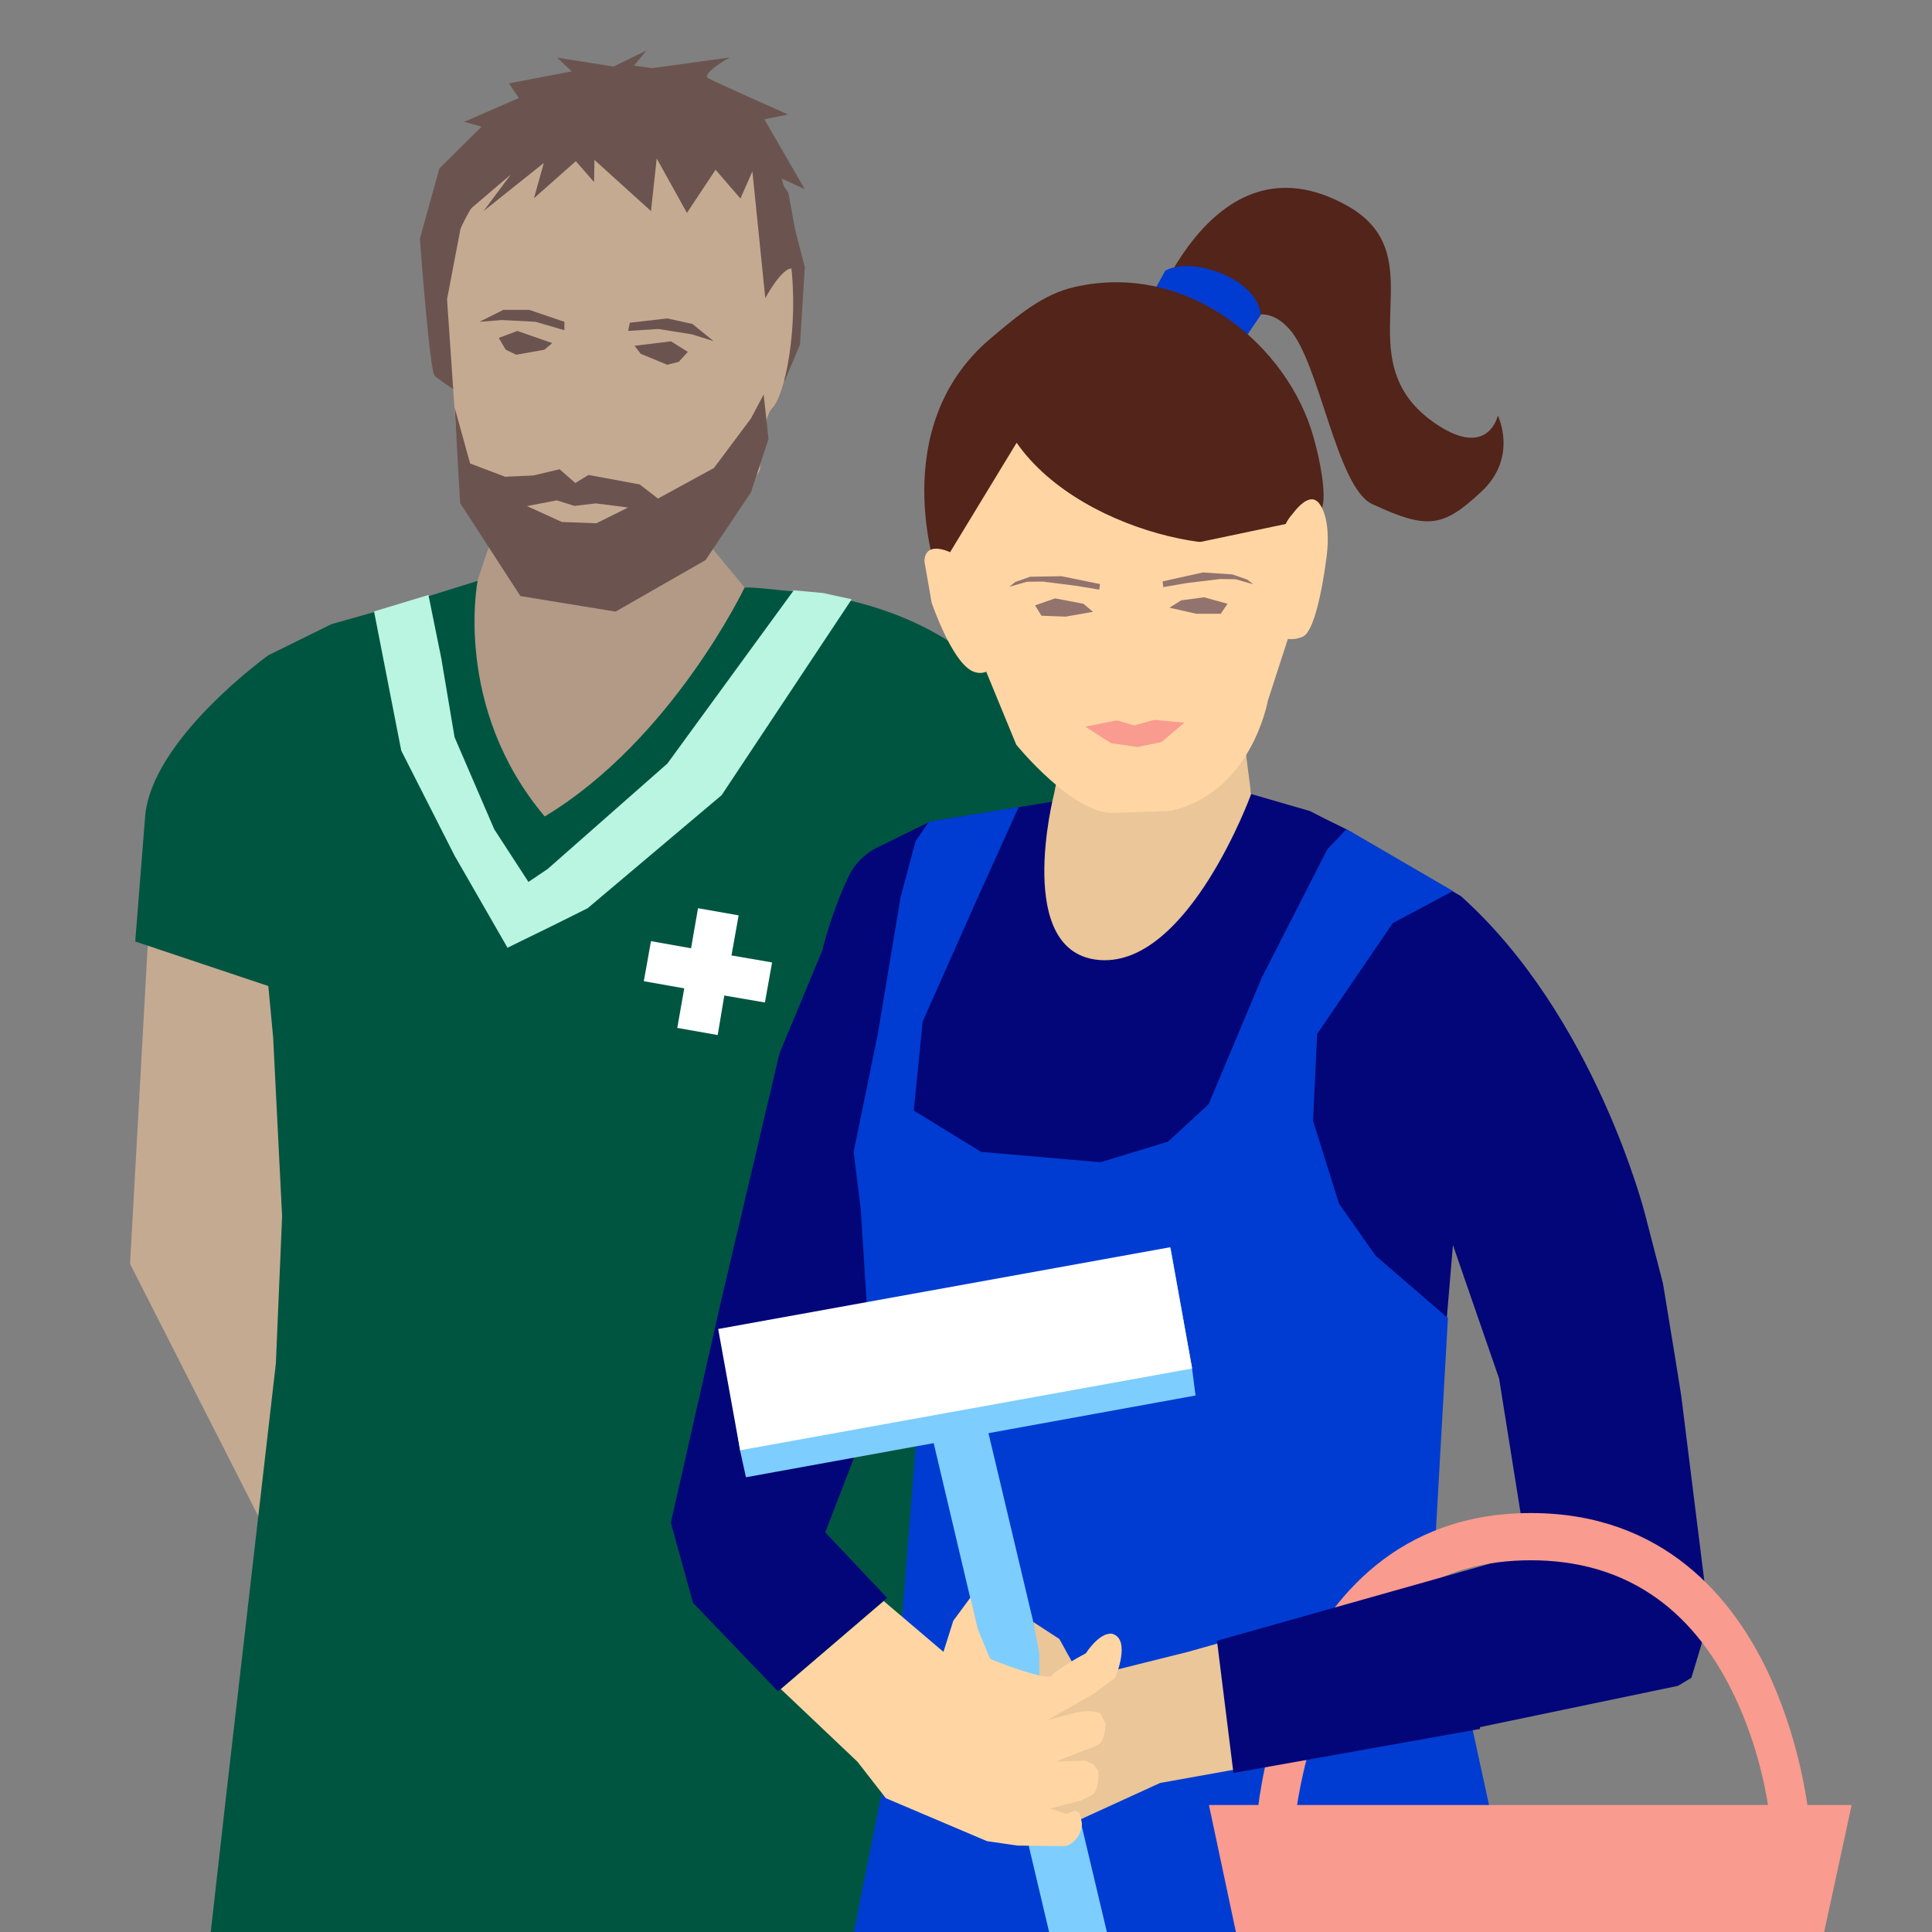 <?xml version="1.0" encoding="utf-8"?>
<!-- Generator: Adobe Illustrator 28.0.0, SVG Export Plug-In . SVG Version: 6.00 Build 0)  -->
<svg version="1.1" id="Lager_1" xmlns="http://www.w3.org/2000/svg" xmlns:xlink="http://www.w3.org/1999/xlink" x="0px" y="0px"
	 viewBox="0 0 1080 1080" style="enable-background:new 0 0 1080 1080;" xml:space="preserve">
<rect x="0" y="0" width="1080" height="1080" fill="#808080" stroke="none"/>
<style type="text/css">
	.st0{fill:#C5AA92;}
	.st1{fill:#52241A;}
	.st2{fill:#005541;}
	.st3{fill:#B29A86;}
	.st4{fill:#B9F5E1;}
	.st5{fill:#FFFFFF;}
	.st6{fill:#6B544F;}
	.st7{fill:#020678;}
	.st8{fill:#003CD2;}
	.st9{fill:#F99B8F;}
	.st10{fill:none;}
	.st11{opacity:0.8;}
	.st12{fill:#EAC698;}
	.st13{fill:#FFD6A3;}
	.st14{fill:#7DCDFF;}
	.st15{fill:#93736D;}
</style>
<g>
	<g>
		<path class="st0" d="M612.2,545.8c0,0-100.8,11.7-100.8,6c0-6-22.4,311.8-22.4,311.8l27.9,35.3c0,0,61.5-129.4,67.2-129.4
			C589.8,769.5,612.2,545.8,612.2,545.8"/>
		<g>
			<path class="st1" d="M482.3,1746.4c5,33.1-9.5,102.8-9.5,102.8L493,1900c0.2,2.5,16.7,23.6,17.7,34.1c0,0,4.2,26.9-10.7,41.3
				c-14.9,14.4-54,19.7-54,19.7c-12.4-2.2-51.8-24.4-54.7-37.3l-12.2-68.9c-0.2-1.2-12.2-24.9-12.4-26.1l2.5-92.6
				C395,1767,481.1,1738.7,482.3,1746.4"/>
			<path class="st1" d="M145.6,1738.9c-10.5,31.6-8,102.8-8,102.8l-28.4,46.3c-0.5,2.5-20.4,20.2-23.1,30.4c0,0-8.7,25.6,3.5,42.6
				c12.2,16.9,49.8,29.1,49.8,29.1c12.7,0,55-14.9,60-26.9l23.6-65.4c0.5-1,16.2-22.4,16.7-23.4l13.2-91.8
				C228,1775,148.1,1731.7,145.6,1738.9"/>
		</g>
		<polygon class="st2" points="126.8,1000.4 117.8,1080 123,1390.3 131.2,1530.6 126.7,1755.1 110.1,1845.9 259.4,1855.4 
			272.6,1572.2 290.2,1375.6 318.8,1206.4 335.3,1544.6 346.5,1785.7 347.9,1849.6 497.2,1845.7 494.3,1682.2 504.2,1411.9 
			527.9,1248.2 542,1033.5 524.9,880.9 		"/>
		<polygon class="st3" points="416.6,328.8 389.7,296.4 367.9,256.4 294.2,256.4 272.1,308.9 260.9,343 247.7,371.1 247.7,457.7 
			281.8,527.3 332.5,512.7 		"/>
		<polygon class="st0" points="82.9,522.6 72.7,706.5 161.6,881.4 172.8,505.2 		"/>
		<g>
			<path class="st2" d="M229.3,336.5l-44,12.4L150,366.3c0,0-65.9,47.3-68.9,90.6l-5.5,69.4l74.4,24.9l2.7,28.9l5,99.8l-3.5,82.4
				l-27.4,238.1c0,0,7.5,11.7,188.1,22.9c183.4,11.2,227.9-6.5,227.9-6.5s-2.5-33.6-2.2-35.1c0.2-1.2-16.2-247.6-16.2-247.6
				l-0.7-45.3l10.7-113.7l80.1-18.9c0,0,19.7-207.5-171.4-225.7c-5.5-0.2-21.4-2.5-26.9-2c0,0-40.6,85.1-111.7,127.9
				C253,395.4,267,324.7,267,324.7"/>
			<polygon class="st4" points="373.1,426.8 306.1,485.8 295.4,493 276.3,463.6 254.1,412.1 246.7,368.1 239.5,332.6 209.1,341.8 
				224.3,419.6 254.1,478.3 283.7,529.8 291.2,526.1 307.6,518.1 328.5,507.7 403.4,444.5 476.1,335 460.1,331.5 443.7,330 			"/>
			<polygon class="st5" points="408.9,534.1 412.9,511.7 390.2,507.7 386.3,530.1 363.9,526.1 359.9,548.5 382.5,552.5 378.6,574.6 
				401.2,578.6 404.9,556.5 427.6,560.4 431.6,538 			"/>
		</g>
		<g>
			<path class="st6" d="M364.6,38.1l43.3-6c0,0-16.4,9.2-11.9,11.7c4.7,2.5,44.5,20.2,44.5,20.2l-13.2,2.7l22.6,39.1l-12.9-6
				l12.9,49.5l-2.7,43.3l-8.5,20.2l-19.4-1.2l-159.7,10c0,0-14.2-9-16.7-11.7c-2.7-2.5-8.2-76.4-8.2-76.4l10.9-39.3l23.6-23.4
				l-9.7-2.7L290,54.8l-5.5-8.2l35.1-6.7l-8.2-7.7l31.6,5l18.4-9l-7,8.5L364.6,38.1L364.6,38.1z"/>
			<path class="st0" d="M255.1,243.1l5.7,38.6c0,0,41.3,56,69.2,51c62.2-11.4,94.8-69.9,94.8-69.9s1-28.9,7-34.8
				c13.9-14.4,31.9-150.3-56.2-163.2S257.4,128,257.4,128l-7.5,39.3L255.1,243.1z"/>
			<polygon class="st6" points="426.9,220.5 419.8,233.9 399.1,261.6 367.8,278.7 357.6,270.8 329,265.5 321.6,270 312.8,262.3 
				298.2,265.8 282.4,266.5 262.8,259.1 254.2,228 257.2,281.2 290.9,333.2 344.1,341.9 394.4,313.1 419.8,275.2 429.6,245.4 			"/>
			<path class="st6" d="M413.6,68l27.1,39.8c0,0,13.2,68.7,5.5,46c-4.5-13.2-18.4,12.9-18.4,12.9l-7.2-70.9l-6.7,15.2L400,94.9
				L384,119l-16.9-30.4l-3.2,29.4l-31.6-28.6l-0.2,12.4l-10.2-11.7l-23.4,20.7l5.5-19.7L270.3,118l15.2-20.4L260.4,119l13.4-33.8
				l37.6-25.9l42.6-6.2l36.6,6.2L413.6,68z"/>
		</g>
	</g>
	<polygon class="st0" points="294.6,282.9 311.2,279.7 321.1,282.8 333.1,281.4 351.1,283.7 333.4,292.5 314.1,291.8 	"/>
	<g>
		<polygon class="st6" points="268,179.9 281.4,173.2 295.8,173.2 315.5,179.9 315.5,184.6 299.4,179.9 280.6,178.9 		"/>
		<polygon class="st6" points="398.9,190.7 387.1,181.1 373,178 352.1,180.4 351.1,185 368,183.9 386.8,186.9 		"/>
		<polygon class="st6" points="278.8,188.9 282.7,195.5 288.6,198.3 304.3,195.5 308.7,191.8 289.2,185 		"/>
		<polygon class="st6" points="384.5,196.7 379.4,202.3 373,203.9 358.2,197.8 354.7,193.3 375.1,190.8 		"/>
	</g>
</g>
<g>
	<g>
		<g>
			<g>
				<path class="st7" d="M486.9,1929.7l-12.2,48.8c-6.2,12.2-90.1,63.5-90.1,63.5c-53.2,93.6,75.4,63,75.4,63l150-93.1
					c4.5-10.7,5.2-22.9,1.7-34.1l-24.9-84.9C582.5,1877.2,486.9,1929.7,486.9,1929.7"/>
				<path class="st7" d="M847,1901.5l-12.9,60.5c0.5,13.7,60.7,110.5,60.7,110.5c8.7,107.2-95.1,25.4-95.1,25.4l-90.3-108.7
					c0.5-11.7-1.2-62,6.5-70.7l58.5-66.4C785,1839.3,847,1901.5,847,1901.5"/>
			</g>
			<path class="st7" d="M838,770.6l10.5,65.7l5,31.6l-26.9,8l-24.9,25.9l-4.7-24.9L812.2,696L838,770.6z M939.8,780.1l-3.7-23.1
				l-6.5-39.6l-10-38.6c0,0-27.9-110.7-103-177.9l-63.9-37.3l-12.2-6l-8.2-4.2l-32.8-9.5l-6.7-32.8l-97.5,3.5l-5.5,33.3l-69.9,11.4
				l-30,14.7c-6.7,3.5-12.2,9-15.4,15.7c-6.5,13.2-12.9,32.8-14.7,41.3l-24.1,58l-32.8,139.1L375,851.2l12.4,44.8l47.5,49.5l61-52.3
				l-34.6-36.6l35.1-90.8l23.1,43.5c-0.2,5.2-19.7,164.2-19.7,164.2l0.2-0.5l127.7,16.2l115.2-6c4-1,195.1-40.8,195.1-40.8l7.5-4.5
				l9.9-32.8C955.4,905.3,939.8,780.3,939.8,780.1"/>
			<polygon class="st8" points="830.1,1560.4 857.9,1199.6 837.5,1032.6 818.4,944.8 808.4,901.5 801.7,872.9 809.4,736.8 
				768.9,701.9 748.5,672.8 734,626.5 736.3,578 778.6,516 812.2,498.1 752.7,463.5 742,474.7 705.4,546.4 675.6,617.3 652.9,638.2 
				615.1,649.7 548.4,643.9 510.8,620.8 515.8,571 546.2,502.6 569.5,451.1 519.3,459.3 511.8,470.3 503.4,501.6 490.7,578 
				477.2,643.9 481.2,676.3 484.7,732.3 511.8,809.7 504.6,900.5 497.4,980.1 482,1056.5 470,1118.2 464.5,1557.9 466.3,1557.7 
				467.3,1942.1 487.7,1962.5 539.9,1965.2 626.8,1959.5 624.8,1572.1 644.9,1299.6 677.5,1560.4 684.8,1953.8 728.1,1953.8 
				774.6,1953.8 809.4,1956.5 861.4,1947.8 			"/>
			<g>
				<g>
					<polygon class="st9" points="675.8,1009 750.2,1359.3 959.2,1359.3 1035.1,1009 					"/>
					<path class="st9" d="M988.6,1010.8c-2.2-14.9-7.7-39.3-19.4-63.5c-23.9-49.8-62.2-75.1-113.5-75.1s-89.3,25.1-112.5,74.9
						c-11.2,24.4-16.2,49-18.4,63.7h-21.6c2-15.9,7.5-46,21.2-75.9c18.7-40.8,56.7-89.1,131.4-89.1s113.2,48.3,132.4,88.8
						c14.2,30.1,20.2,60.2,22.4,76.1L988.6,1010.8L988.6,1010.8z"/>
				</g>
				
					<rect x="813.2" y="1152.1" transform="matrix(0.342 -0.94 0.94 0.342 -549.619 1629.686)" class="st10" width="151.3" height="110.5"/>
				<g>
					<g class="st11">
						<g>
							<path class="st10" d="M960,1360.6H750.7l-22.6-107c0,0,10,8,31.4,3c16.7-2.5,14.7-19.9,33.3-24.9c18.7-5,23.4,5,40.6,2.5
								c16.7-2.5,11.9-12.4,35.6-20.7c24.1-8.5,27.9,0.2,40.6-1.7c16.7-2.5,14.2-14.9,38.1-19.9c23.9-5,45.5,15.4,45.5,15.4
								L960,1360.6z"/>
						</g>
					</g>
				</g>
			</g>
			<path class="st10" d="M482,1055.5l49.3,20.4l37.6,3c0,0-8.7,182.6-8.7,185.4c0,3-58,11.7-58,11.7l-34.8-11.7v-142.1L482,1055.5z"
				/>
			<g>
				<path class="st12" d="M594.9,415l-5.7,28.9c0,0-23.1,89.8,26.1,92.8c49.3,3,84.1-92.8,84.1-92.8l-4.5-34.8L594.9,415z"/>
				<path class="st13" d="M654.2,453.3c45.5-10,54.5-61.5,54.5-61.5l22.1-68.2c0,0-6.2-148.1-84.1-153.8
					c-77.9-6-119.4,128.6-119.4,128.6l19.2,65.4l21.6,52.5c0,0,32.6,40.1,55.5,38.1L654.2,453.3z"/>
				<path class="st1" d="M752.9,114.9c52.3,29.1-4.2,86.1,50.3,122.4c28.9,19.2,34.1-5,34.1-5s11.7,23.6-9.7,43
					c-21.2,19.7-29.9,20.7-60.5,6.5c-19.9-9.2-29.4-79.1-46.3-97.8c-15.4-17.2-28.9-2.2-28.9-2.2l-51.8,2.5
					C640.5,184.4,675.3,71.6,752.9,114.9"/>
				<path class="st8" d="M651.4,151.3l-13.7,24.9l49.3,26.1l17.7-26.1c0,0,0.5-13.4-20.9-22.9C662.4,144.3,651.4,151.3,651.4,151.3"
					/>
				<path class="st1" d="M523.8,320.7l44.5-73.2c37.8,54.2,138.3,69.9,150.5,45.3c7-14.2,16.2-3.2,19.7-8c2.5-3.2,2-17.9-4.2-40.3
					c-14.2-51-69.9-98.5-133.4-84.1c-17.9,4-31.6,15.7-47.3,28.9C494.9,239.1,523.8,320.7,523.8,320.7"/>
				<path class="st13" d="M664.6,304.3l54.2-11.4c0,0,12.2-21.6,19.2-10.7s3.2,31.6,3.2,31.6s-4.7,38.3-12.9,42.1
					c-8.5,3.7-14.7-1.2-14.7-1.2l-15.9,42.6"/>
				<path class="st13" d="M540.7,317.2c0,0-4.7-8.2-14.7-10.2s-9.2,7-9.2,7l4,22.9c0,0,10.9,32.1,22.4,38.1
					c11.4,5.7,18.9-11.2,16.4-10.7C557.4,364.8,540.7,317.2,540.7,317.2"/>
			</g>
			<g>
				<polygon class="st14" points="550.4,792 518.3,791.3 816.4,2054.1 848,2045.9 				"/>
				<polygon class="st14" points="668.3,780.1 666.4,765.1 654.4,697.9 644.2,699.9 654.4,759.4 640.5,761.9 630.3,702.4 
					620.1,704.2 630.3,763.9 616.3,766.4 606.1,706.7 595.9,708.6 606.1,768.1 592.2,770.9 582,711.1 571.8,713.1 582,772.6 
					568.1,775.1 558.1,715.6 547.7,717.4 557.9,777.1 544.2,779.6 534,719.8 523.8,721.8 533.7,781.3 520,784 509.8,724.3 
					499.6,726.3 509.6,785.8 495.9,788.3 485.7,728.8 475.5,730.5 485.7,790.3 471.8,792.7 461.6,733 451.4,735 461.6,794.5 
					447.6,797.2 437.4,737.5 427.2,739.5 437.4,799 423.5,801.5 413.3,742 403.1,743.7 413.7,810.8 417,825.8 				"/>
				
					<rect x="405.5" y="719.6" transform="matrix(0.984 -0.178 0.178 0.984 -125.629 107.01)" class="st5" width="256.8" height="68.9"/>
			</g>
			<g>
				<path class="st12" d="M522.8,924.6l-5-6C517.5,918.7,519,922.1,522.8,924.6 M819.6,879.6l-155.5,43.8l-59.7,14.9l-12.2-22.1
					l-14.6-9.5l3.4,18v15.4c0,0-26.9-10.5-28.6-14.7c-1.7-4.2-15.9-16.4-15.9-16.4s3.5,18.9-4,18.2c-4.2,0.2-7.5-1-9.7-2.7l5.2,6
					l21.6,19.9l-14.9-7.7l-4.5-2c-3-1-4.7-1-8.5-1l-4.2,4.7c0,0-1.5,7.7,0.7,11.4c2.7,3.2,7.2,5.5,7.2,5.5l14.9,10.2l-16.2-4.2
					l-5.2,1.2l-3.2,3.2c-1,4-2,10.5,0.5,13.7l5.7,4.5L538,998l-9.7,0.7l-4.2-3l-3,1l-2.2,5.2c-1.2,5.7,2.5-1,7.2,2l8.2,2l18.2,4
					l17.2,1.5l17.9,3.2l0,0l11.9,4.5l49-22.4l108-19.4C760.2,976.6,819.6,879.6,819.6,879.6"/>
				<path class="st13" d="M495.2,1005.2l-15.9-20.4l-42.8-40.6L494,895l33.4,28.4l5.5-17.4l9.6-13l4.2,17.9l6.8,16.5
					c0,0,32.1,12.9,34.6,9.2s18.9-12.4,18.9-12.4s7.5-11.9,14.7-10.9c10.9,3,1.7,24.6,1.7,24.6l-12.4,9.2l-25.4,14.4l16.2-4.2
					l4.7-0.7c3.2-0.2,4.7,0,8.5,1l3,5.7c0,0,0,7.7-3,11.2c-3.5,2.5-8.2,3.7-8.2,3.7l-16.7,6.5l16.7-0.5l4.7,2.2l2.5,3.7
					c0.2,4-0.2,10.7-3.2,13.2l-6.5,3.2L587,1011l9.2,3l4.7-2l2.7,1.5l1.2,5.7c0,5.7-3.5,10.7-8.7,12.7h-8.5l-18.7-0.2l-17.2-2.5
					L495.2,1005.2L495.2,1005.2z"/>
			</g>
			<polygon class="st7" points="680.3,917.2 826.6,875.9 827.3,966.5 689.5,991.1 			"/>
		</g>
		<g>
			<polygon class="st15" points="614.9,326.5 614.5,329.6 601.1,327.4 582.8,325.1 574.1,325.2 564.2,328 567.6,325.3 575.9,322.4 
				593.4,322.1 			"/>
			<polygon class="st15" points="649.9,325 650.3,328.2 663.6,325.9 682,323.7 690.7,323.8 700.6,326.6 697.2,324 688.9,321.1 
				672.4,320 			"/>
			<polygon class="st15" points="611,342 595.7,344.7 582.2,344.2 578.6,338.4 589.8,334.5 605.6,337.5 			"/>
			<polygon class="st15" points="653.7,339.7 668.7,343.1 682.4,343.1 686.2,337.5 673.1,333.9 660.3,335.6 			"/>
		</g>
	</g>
	<polygon class="st9" points="606.7,406.2 624.3,402.7 634.1,405.5 645.2,402.4 662.1,404 649.3,414.8 635.9,417.6 621,415.4 	"/>
</g>
</svg>
